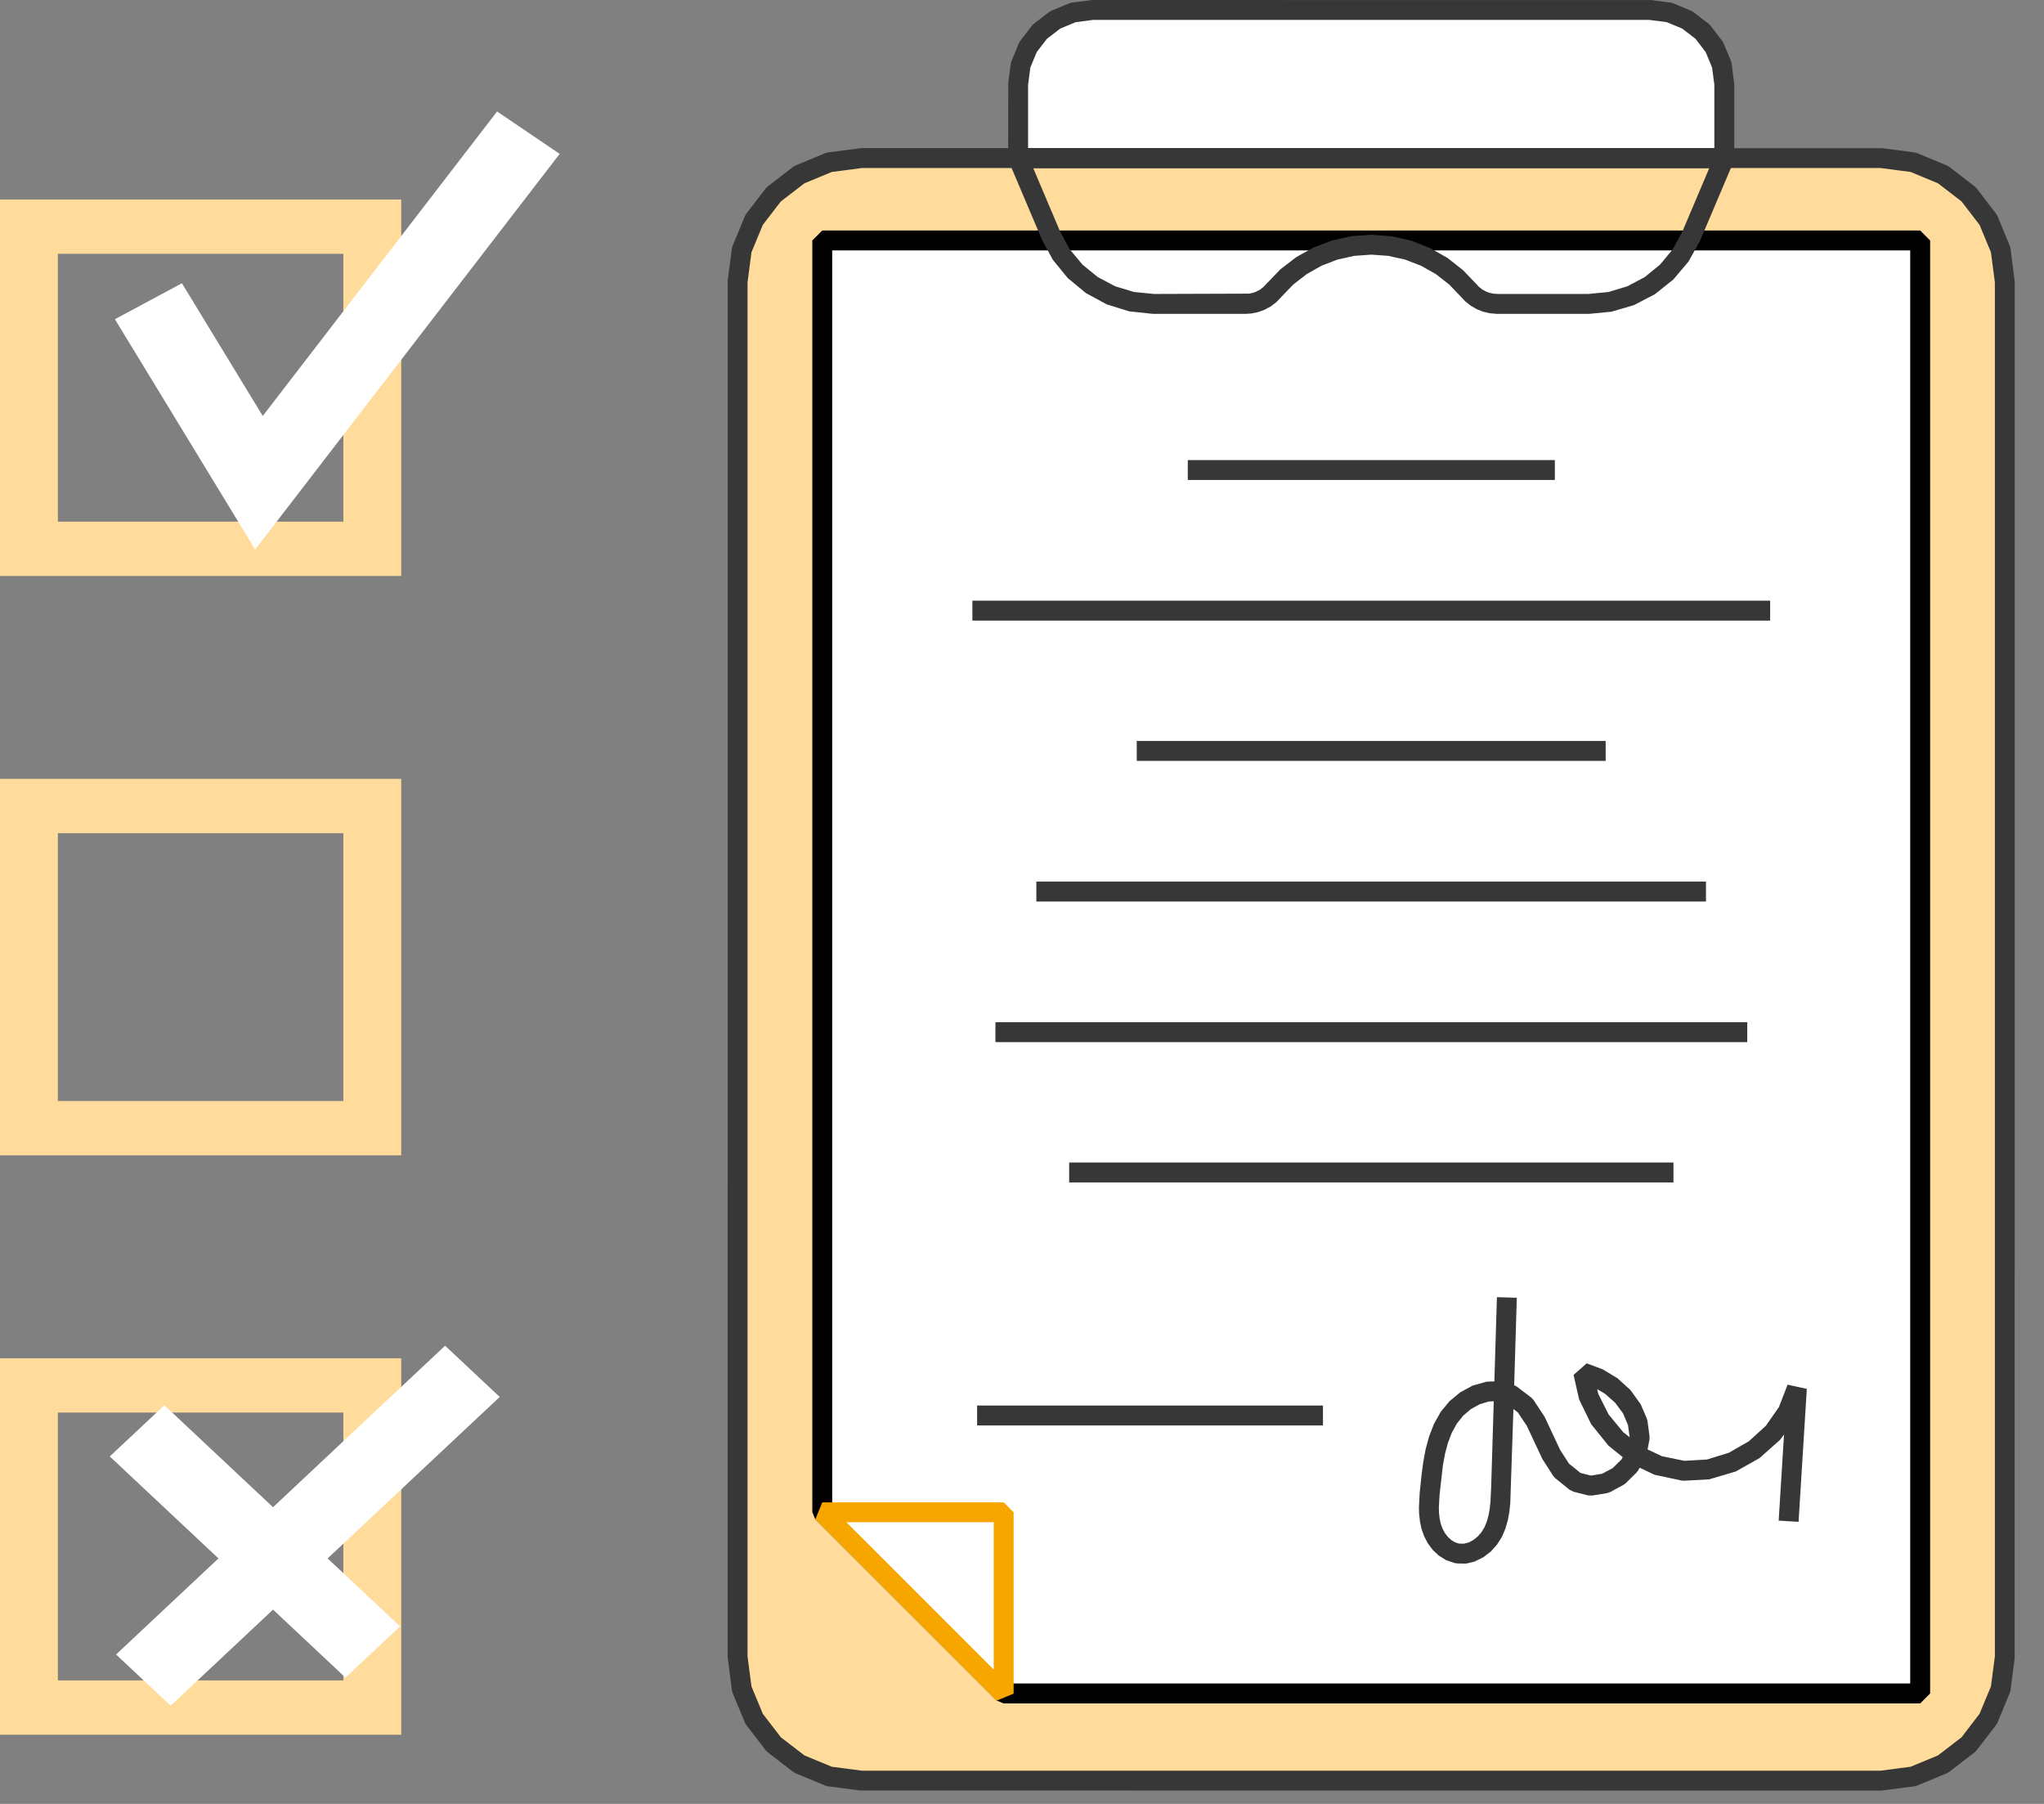 <svg width="51" height="45" viewBox="0 0 51 45" fill="none" xmlns="http://www.w3.org/2000/svg">
<rect x="0" y="0" width="51" height="45" fill="#808080" stroke="none"/>
<g clip-path="url(#clip0_5748_34766)">
<path d="M10.011 14.368H0V4.977H10.011V14.368ZM1.444 13.013H8.567V6.332H1.444V13.013Z" fill="#FFDC9B"/>
<path d="M6.367 13.708L2.867 7.963L4.539 7.066L6.556 10.377L12.403 2.781L13.964 3.839L6.367 13.708Z" fill="white"/>
<path d="M10.011 28.821H0V19.43H10.011V28.821ZM1.444 27.466H8.567V20.785H1.444V27.466Z" fill="#FFDC9B"/>
<path d="M10.011 43.274H0V33.883H10.011V43.274ZM1.444 41.919H8.567V35.238H1.444V41.919Z" fill="#FFDC9B"/>
<path d="M4.101 35.055L9.982 40.572L8.62 41.849L2.739 36.332L4.101 35.055Z" fill="white"/>
<path d="M11.106 33.57L12.468 34.848L4.258 42.55L2.896 41.273L11.106 33.57Z" fill="white"/>
</g>
<path d="M46.937 44.413H42.695H38.454H34.212H29.971H25.729H21.486L20.688 44.309L19.944 44L19.305 43.51L18.815 42.872L18.507 42.128L18.402 41.33V35.612V29.894V24.176V18.458V12.739V7.02L18.507 6.222L18.815 5.479L19.306 4.84L19.944 4.35L20.688 4.042L21.486 3.938H25.728H29.969H34.211H38.452H42.695H46.937L47.735 4.042L48.479 4.35L49.117 4.841L49.608 5.479L49.917 6.222L50.021 7.02V12.738V18.456V24.174V29.892V35.611V41.33L49.916 42.128L49.608 42.872L49.117 43.51L48.479 44L47.735 44.309L46.937 44.413Z" fill="#FFDC9B"/>
<path d="M46.938 44.668L21.456 44.665L20.657 44.561L20.594 44.544L19.85 44.236L19.794 44.203L19.156 43.713L19.11 43.667L18.619 43.029L18.587 42.973L18.279 42.23L18.262 42.167L18.155 41.336L18.157 6.995L18.262 6.196L18.279 6.133L18.587 5.39L18.619 5.333L19.11 4.695L19.156 4.65L19.794 4.159L19.85 4.127L20.594 3.819L20.657 3.802L21.488 3.695L46.97 3.697L47.769 3.802L47.832 3.819L48.576 4.127L48.632 4.159L49.27 4.65L49.316 4.695L49.806 5.333L49.839 5.39L50.147 6.133L50.164 6.196L50.27 7.027L50.268 41.368L50.164 42.166L50.147 42.229L49.839 42.973L49.806 43.029L49.316 43.667L49.27 43.713L48.632 44.203L48.575 44.236L47.832 44.544L47.769 44.561L46.938 44.668ZM21.504 44.171H46.922L47.672 44.073L48.355 43.79L48.942 43.339L49.392 42.752L49.676 42.07L49.774 41.32V7.043L49.676 6.293L49.392 5.61L48.942 5.024L48.355 4.573L47.672 4.29L46.922 4.192H21.504L20.754 4.29L20.071 4.573L19.484 5.024L19.033 5.61L18.75 6.293L18.652 7.043V41.32L18.75 42.07L19.033 42.752L19.484 43.339L20.071 43.79L20.754 44.073L21.504 44.171Z" fill="#373737"/>
<path d="M47.909 42.246H44.098H40.287H36.476H32.664H28.852H25.04L24.286 41.493L23.533 40.739L22.779 39.986L22.024 39.232L21.27 38.477L20.515 37.722V32.435V27.149V21.862V16.575V11.287V6H25.08H29.646H34.211H38.777H43.343H47.909V12.041V18.081V24.122V30.163V36.205V42.246Z" fill="white"/>
<path d="M47.911 42.493H25.041L24.866 42.42L20.34 37.896L20.268 37.721V5.998L20.516 5.75H47.911L48.159 5.998V42.245L47.911 42.493ZM25.144 41.996H47.662V6.247H20.764V37.618L25.144 41.996Z" fill="black"/>
<path d="M43.024 3.943H40.087H37.152H34.215H31.279H28.341H25.404V3.636V3.329V3.023V2.715V2.408V2.1L25.467 1.621L25.652 1.175L25.946 0.792L26.329 0.498L26.776 0.313L27.255 0.25H29.574H31.893H34.213H36.532H38.853H41.173L41.652 0.313L42.099 0.498L42.482 0.792L42.776 1.175L42.961 1.621L43.024 2.1V2.407V2.714V3.02V3.328V3.635V3.943Z" fill="white"/>
<path d="M43.023 4.19H25.404L25.155 3.941L25.157 2.066L25.22 1.587L25.237 1.524L25.422 1.078L25.454 1.022L25.749 0.639L25.794 0.593L26.178 0.299L26.234 0.267L26.68 0.082L26.743 0.065L27.254 0L41.205 0.002L41.684 0.065L41.747 0.082L42.193 0.267L42.249 0.299L42.632 0.593L42.678 0.639L42.972 1.022L43.005 1.078L43.19 1.524L43.207 1.587L43.272 2.098V3.942L43.023 4.19ZM25.652 3.693H42.775V2.114L42.718 1.684L42.558 1.298L42.304 0.967L41.973 0.713L41.587 0.553L41.157 0.497H27.27L26.84 0.553L26.454 0.713L26.123 0.967L25.868 1.298L25.708 1.684L25.652 2.114V3.693H25.652Z" fill="#373737"/>
<path d="M39.644 7.83L37.339 7.829L37.169 7.814L37.002 7.775L36.843 7.711L36.695 7.625L36.561 7.518L36.161 7.099L35.825 6.837L35.454 6.628L35.056 6.475L34.64 6.383L34.214 6.352L33.788 6.383L33.372 6.475L32.975 6.628L32.603 6.838L32.267 7.099L31.84 7.543L31.703 7.646L31.552 7.727L31.392 7.785L31.224 7.82L31.072 7.83L28.761 7.829L28.175 7.767L27.613 7.592L27.096 7.312L26.642 6.937L26.27 6.482L26.001 5.986L25.176 4.04L25.404 3.695H43.024L43.252 4.04L42.417 6.008L42.132 6.522L41.752 6.972L41.292 7.339L40.77 7.611L40.206 7.776L39.644 7.83ZM37.366 7.333H39.631L40.133 7.284L40.604 7.142L41.038 6.912L41.42 6.601L41.734 6.223L41.975 5.781L42.649 4.192H25.779L26.453 5.781L26.694 6.223L27.009 6.601L27.39 6.911L27.825 7.142L28.296 7.284L28.797 7.333L31.17 7.325L31.266 7.304L31.358 7.269L31.444 7.221L31.521 7.161L31.948 6.718L32.344 6.414L32.78 6.171L33.247 5.995L33.735 5.889L34.232 5.856L34.73 5.894L35.217 6.005L35.682 6.187L36.116 6.434L36.508 6.743L36.908 7.162L36.985 7.222L37.071 7.269L37.162 7.304L37.259 7.325L37.366 7.333Z" fill="#373737"/>
<path d="M25.04 37.719H24.286H23.533H22.779H22.024H21.27H20.515L21.268 38.472L22.022 39.226L22.776 39.979L23.53 40.733L24.285 41.488L25.04 42.243V41.489V40.736V39.982V39.228V38.474V37.719Z" fill="white"/>
<path d="M24.867 42.425L20.342 37.901L20.517 37.477H25.043L25.291 37.725V42.249L24.867 42.425ZM21.117 37.973L24.795 41.65V37.973H21.117Z" fill="#F7A600"/>
<path d="M36.544 39.006L36.357 39.001L36.291 38.991L36.081 38.919L35.899 38.806L35.748 38.663L35.627 38.501L35.534 38.324L35.468 38.138L35.429 37.952L35.409 37.768L35.404 37.604L35.422 37.251L35.471 36.78L35.511 36.475L35.572 36.148L35.658 35.832L35.779 35.521L35.947 35.221L36.167 34.954L36.434 34.733L36.744 34.565L37.092 34.467L37.286 34.46L37.35 32.359L37.846 32.374L37.78 34.556L37.838 34.584L38.206 34.863L38.263 34.923L38.539 35.342L38.928 36.171L39.149 36.513L39.435 36.744L39.696 36.81L39.975 36.764L40.239 36.623L40.457 36.408L40.489 36.35L40.133 36.063L39.703 35.53L39.401 34.911L39.262 34.298L39.589 34.01L39.992 34.16L40.36 34.383L40.681 34.675L40.939 35.034L41.09 35.386L41.107 35.451L41.158 35.83L41.156 35.91L41.108 36.157L41.468 36.327L42.023 36.441L42.589 36.409L43.135 36.241L43.634 35.955L44.059 35.569L44.386 35.101L44.602 34.542L45.082 34.647L44.876 37.964L44.38 37.933L44.513 35.786L44.414 35.918L43.904 36.372L43.308 36.708L42.647 36.903L42.019 36.938L41.955 36.933L41.282 36.789L40.911 36.613L40.873 36.682L40.83 36.737L40.562 37.002L40.505 37.043L40.173 37.222L40.096 37.248L39.724 37.308L39.624 37.304L39.26 37.212L39.165 37.165L38.805 36.875L38.753 36.816L38.484 36.396L38.096 35.57L37.872 35.234L37.761 35.15L37.683 37.5L37.66 37.716L37.622 37.923L37.562 38.132L37.474 38.34L37.351 38.533L37.197 38.704L37.01 38.848L36.79 38.955L36.609 39L36.544 39.006ZM36.404 38.506L36.523 38.509L36.642 38.479L36.76 38.418L36.87 38.33L36.964 38.222L37.04 38.097L37.098 37.956L37.141 37.801L37.17 37.636L37.189 37.458L37.206 37.101L37.271 34.956L37.144 34.962L36.915 35.032L36.698 35.153L36.507 35.316L36.349 35.514L36.223 35.744L36.126 35.997L36.055 36.266L36.002 36.553L35.918 37.292L35.901 37.605L35.905 37.743L35.921 37.884L35.95 38.015L35.994 38.136L36.054 38.246L36.129 38.343L36.215 38.421L36.308 38.476L36.404 38.506ZM40.5 35.726L40.661 35.852L40.62 35.549L40.495 35.255L40.299 34.992L40.048 34.77L39.852 34.654L39.879 34.772L40.135 35.282L40.5 35.726Z" fill="#373737"/>
<path d="M24.38 35.062H33.009V35.559H24.38V35.062Z" fill="#373737"/>
<path d="M29.637 11.477H38.795V11.973H29.637V11.477Z" fill="#373737"/>
<path d="M24.262 14.984H44.167V15.481H24.262V14.984Z" fill="#373737"/>
<path d="M28.363 18.484H40.063V18.981H28.363V18.484Z" fill="#373737"/>
<path d="M25.858 21.992H42.566V22.489H25.858V21.992Z" fill="#373737"/>
<path d="M24.837 25.5H43.596V25.997H24.837V25.5Z" fill="#373737"/>
<path d="M26.677 29H41.755V29.497H26.677V29Z" fill="#373737"/>
<defs>
<clipPath id="clip0_5748_34766">
<rect width="13.963" height="40.493" fill="white" transform="translate(0 2.781)"/>
</clipPath>
</defs>
</svg>
